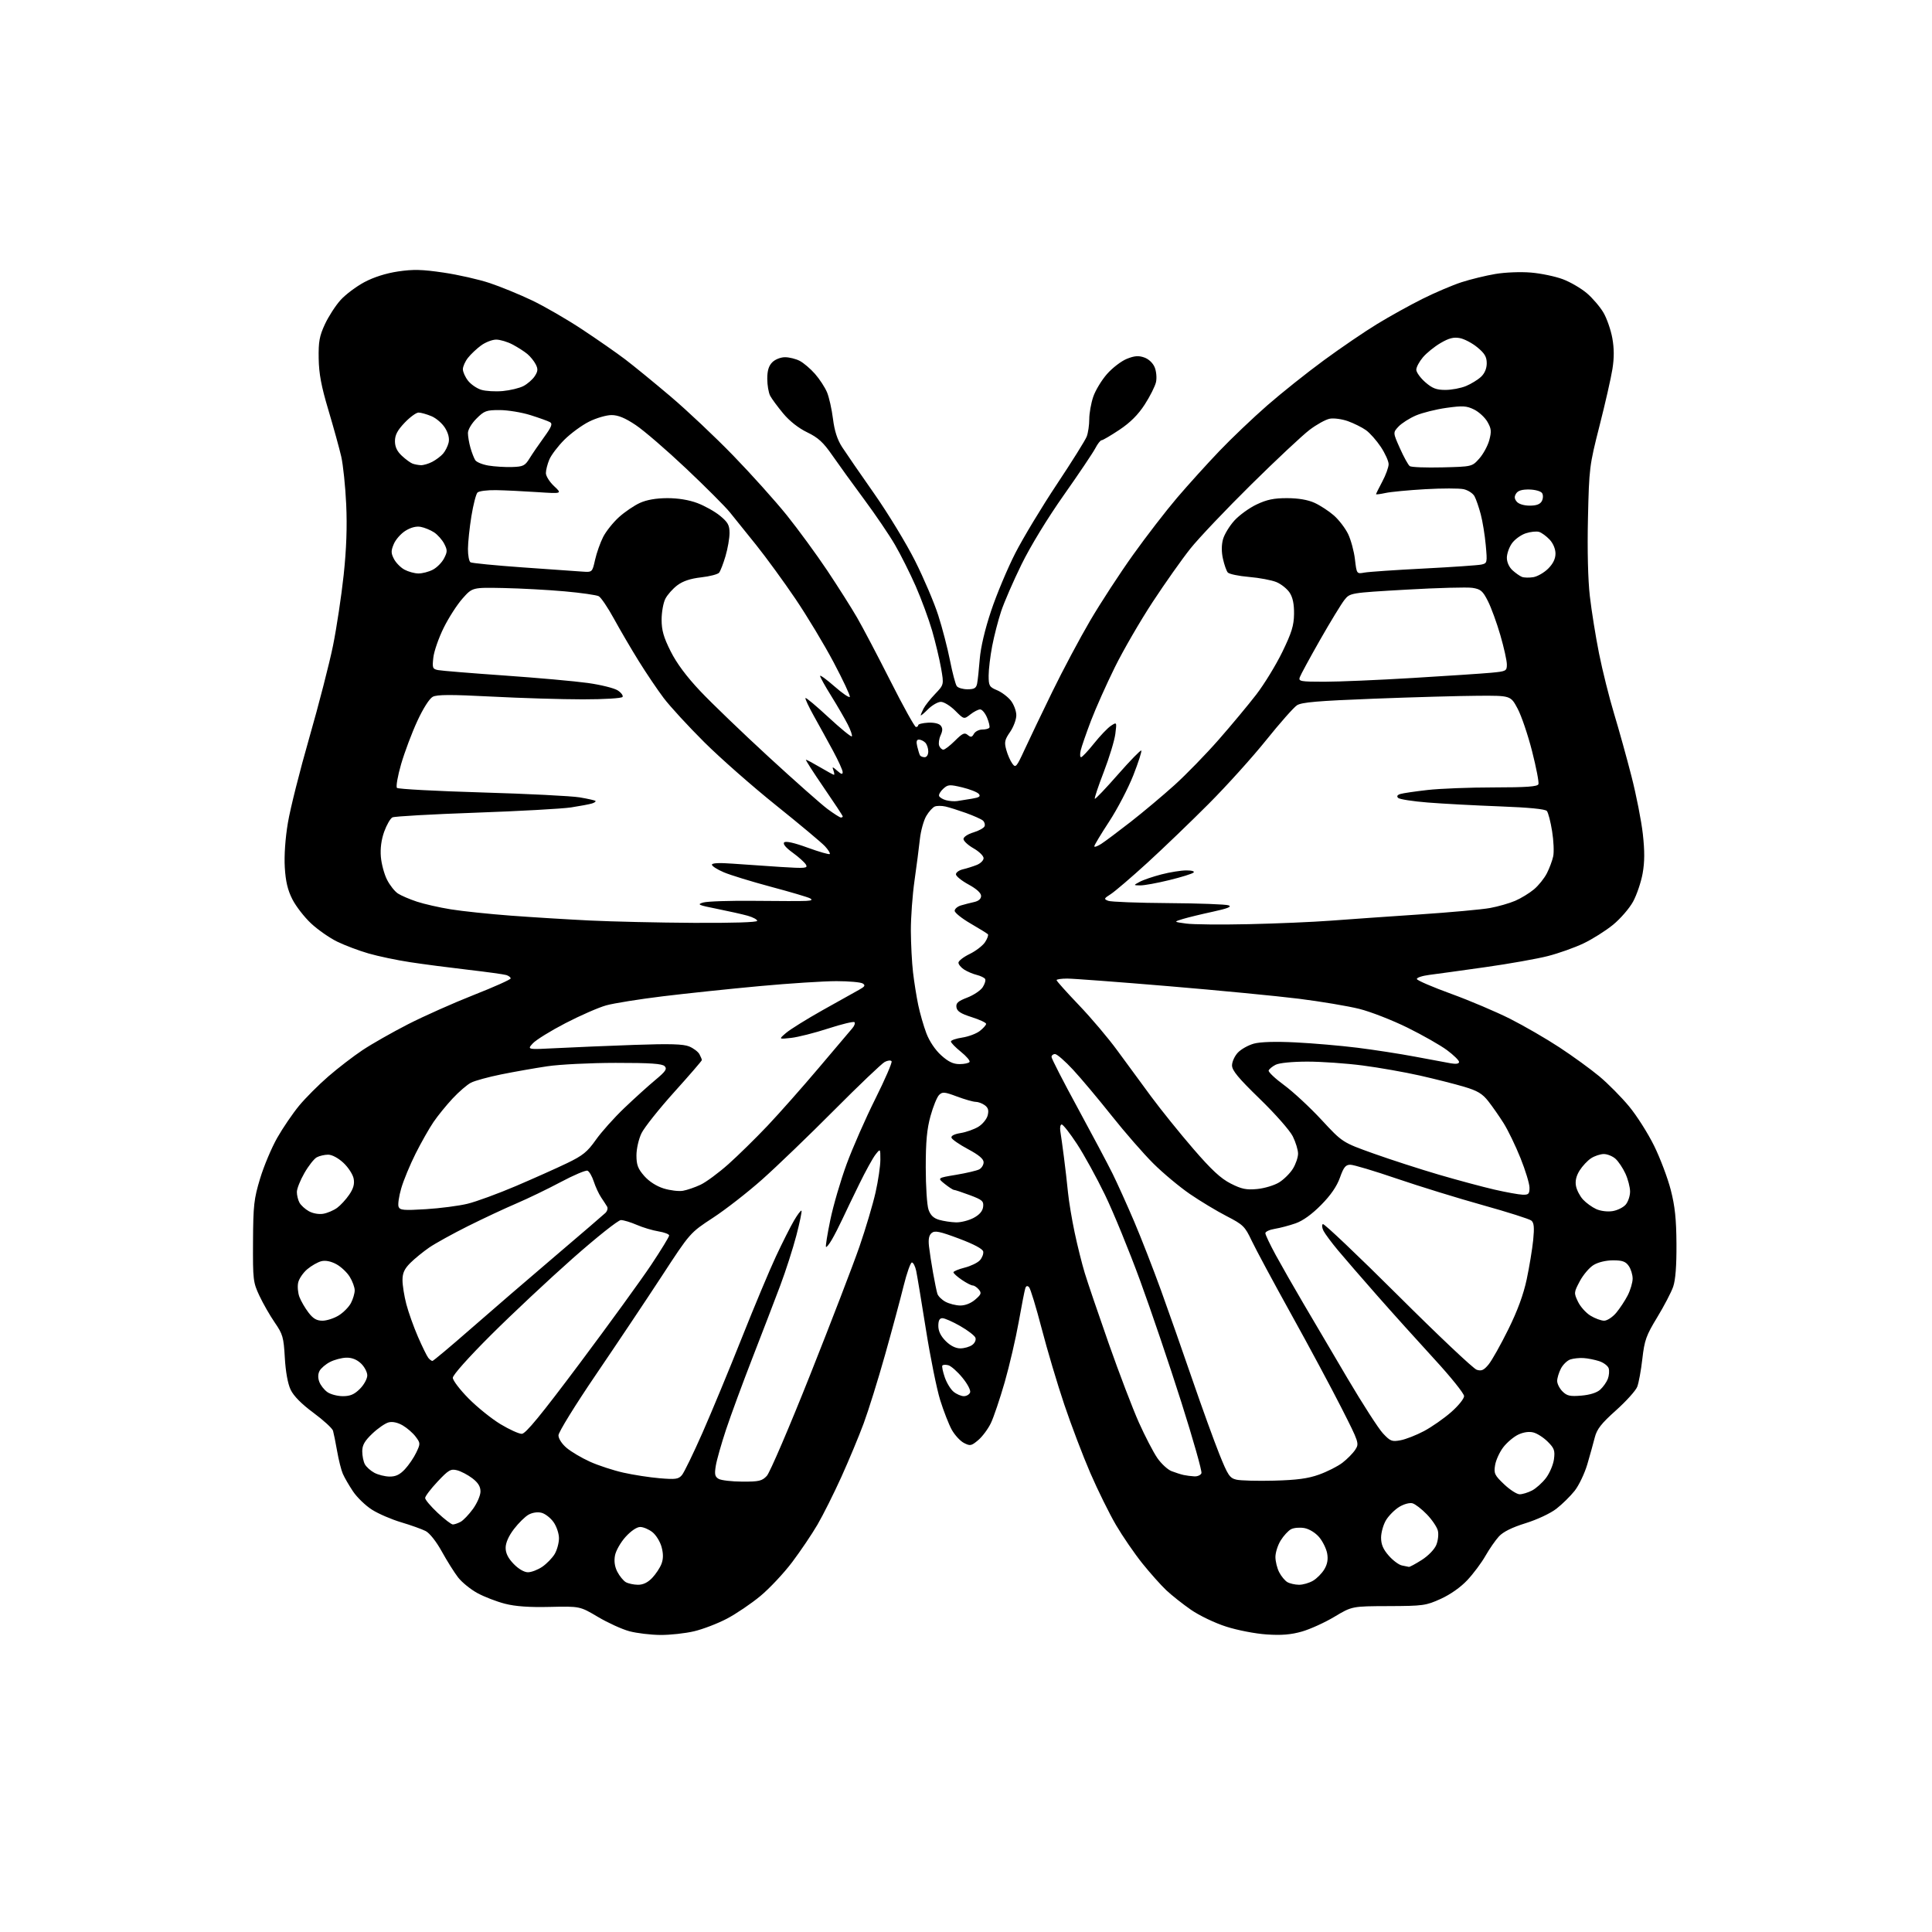 <?xml version="1.0" encoding="UTF-8" standalone="no"?>
<svg 
  version="1.1" 
  xmlns="http://www.w3.org/2000/svg" 
  xmlns:xlink="http://www.w3.org/1999/xlink" 
  xmlns:svg="http://www.w3.org/2000/svg"
  xmlns:rdf="http://www.w3.org/1999/02/22-rdf-syntax-ns#"
  xmlns:cc="http://creativecommons.org/ns#"
  xmlns:dc="http://purl.org/dc/elements/1.1/"
  viewBox="0 0 768 768"
  width="768"
  height="768"
>
<style>svg {background-color: white; }</style>"
<path stroke="none" fill="black" fill-rule="evenodd" d="M262.50,649.92C258.65,649.89 253.11,649.22 250.18,648.44C247.25,647.65 241.63,645.09 237.69,642.75C230.52,638.50 230.52,638.50 218.63,638.77C210.39,638.97 204.90,638.58 200.73,637.51C197.42,636.66 192.49,634.76 189.78,633.28C187.07,631.81 183.62,629.00 182.10,627.05C180.59,625.10 177.68,620.46 175.63,616.75C173.43,612.77 170.79,609.43 169.20,608.61C167.72,607.85 163.35,606.29 159.49,605.14C155.64,604.00 150.40,601.74 147.86,600.12C145.31,598.51 141.92,595.23 140.32,592.84C138.72,590.45 136.90,587.30 136.27,585.83C135.63,584.37 134.62,580.32 134.01,576.83C133.40,573.35 132.66,569.71 132.38,568.74C132.09,567.77 128.59,564.56 124.60,561.61C119.84,558.09 116.72,554.93 115.53,552.43C114.40,550.05 113.54,545.29 113.22,539.71C112.76,531.58 112.41,530.36 109.22,525.73C107.30,522.95 104.56,518.15 103.12,515.08C100.62,509.76 100.50,508.76 100.58,493.50C100.66,479.11 100.94,476.59 103.39,468.50C104.88,463.55 107.95,456.26 110.20,452.30C112.45,448.34 116.37,442.60 118.90,439.53C121.43,436.47 126.65,431.24 130.50,427.91C134.35,424.57 140.48,419.86 144.13,417.43C147.77,415.00 155.92,410.37 162.22,407.14C168.53,403.92 180.28,398.68 188.34,395.51C196.40,392.34 203.00,389.38 203.00,388.94C203.00,388.50 202.21,387.89 201.25,387.59C200.29,387.30 193.43,386.35 186.00,385.49C178.57,384.63 168.22,383.28 163.00,382.48C157.78,381.69 150.36,380.13 146.52,379.02C142.68,377.92 137.06,375.79 134.02,374.31C130.98,372.82 126.32,369.57 123.65,367.07C120.98,364.58 117.65,360.28 116.24,357.52C114.37,353.86 113.55,350.43 113.21,344.83C112.93,340.13 113.40,333.26 114.44,327.09C115.36,321.54 119.19,306.32 122.95,293.26C126.70,280.19 130.95,263.69 132.39,256.59C133.82,249.49 135.72,236.89 136.61,228.59C137.71,218.27 138.03,209.39 137.62,200.50C137.29,193.35 136.40,184.80 135.65,181.50C134.89,178.20 132.59,169.88 130.54,163.00C127.71,153.53 126.78,148.56 126.68,142.50C126.57,135.81 126.98,133.58 129.16,128.88C130.60,125.79 133.39,121.47 135.37,119.28C137.34,117.09 141.61,113.89 144.84,112.16C148.61,110.16 153.43,108.63 158.23,107.91C164.29,107.01 167.76,107.10 176.32,108.36C182.14,109.22 190.42,111.09 194.70,112.53C198.99,113.96 206.55,117.06 211.50,119.42C216.45,121.78 225.45,126.99 231.50,131.00C237.55,135.00 245.20,140.33 248.50,142.84C251.80,145.34 259.90,151.96 266.50,157.55C273.10,163.14 284.35,173.75 291.50,181.13C298.65,188.50 308.22,199.17 312.77,204.82C317.31,210.48 324.55,220.37 328.85,226.80C333.14,233.24 338.48,241.65 340.70,245.50C342.93,249.35 348.90,260.71 353.98,270.75C359.05,280.79 363.61,289.00 364.10,289.00C364.60,289.00 365.00,288.66 365.01,288.25C365.01,287.84 366.76,287.40 368.91,287.28C371.21,287.15 373.27,287.61 373.93,288.42C374.77,289.43 374.76,290.43 373.90,292.32C373.26,293.73 373.01,295.58 373.34,296.44C373.67,297.30 374.42,298.00 375.00,298.00C375.59,298.00 377.66,296.40 379.62,294.45C382.58,291.49 383.42,291.10 384.68,292.15C385.92,293.18 386.37,293.10 387.15,291.70C387.67,290.77 389.18,290.00 390.49,290.00C391.81,290.00 393.07,289.66 393.30,289.25C393.53,288.84 393.11,287.04 392.36,285.25C391.61,283.46 390.38,282.00 389.63,282.00C388.88,282.00 387.13,282.90 385.73,284.00C383.19,285.99 383.19,285.99 379.70,282.50C377.77,280.57 375.22,279.00 374.02,279.00C372.83,279.00 370.53,280.32 368.92,281.92C367.32,283.53 366.00,284.63 366.00,284.36C366.00,284.09 366.50,282.89 367.12,281.68C367.73,280.48 369.81,277.85 371.74,275.84C375.24,272.17 375.24,272.17 374.09,265.61C373.46,262.01 371.86,255.29 370.53,250.69C369.19,246.09 366.25,238.12 364.00,232.99C361.74,227.86 358.04,220.48 355.77,216.58C353.51,212.69 347.99,204.55 343.50,198.50C339.02,192.45 333.32,184.57 330.85,181.00C327.26,175.81 325.24,173.97 320.86,171.85C317.43,170.20 313.84,167.38 311.33,164.35C309.11,161.68 306.78,158.52 306.15,157.32C305.52,156.11 305.00,153.08 305.00,150.57C305.00,147.33 305.58,145.42 307.00,144.00C308.13,142.87 310.33,142.00 312.05,142.00C313.73,142.00 316.36,142.65 317.90,143.45C319.44,144.25 322.18,146.58 323.98,148.63C325.78,150.68 327.92,153.96 328.75,155.93C329.57,157.89 330.64,162.64 331.12,166.49C331.73,171.33 332.85,174.78 334.75,177.72C336.26,180.05 342.00,188.38 347.50,196.22C353.00,204.07 360.32,216.11 363.77,222.99C367.23,229.87 371.36,239.58 372.96,244.57C374.57,249.56 376.67,257.66 377.64,262.57C378.61,267.48 379.82,272.06 380.33,272.75C380.83,273.44 382.76,274.00 384.60,274.00C387.28,274.00 388.05,273.55 388.42,271.75C388.67,270.51 389.14,266.14 389.46,262.03C389.84,257.33 391.52,250.17 394.01,242.74C396.18,236.24 400.50,225.95 403.61,219.86C406.73,213.78 414.16,201.46 420.13,192.48C426.10,183.51 431.44,174.98 431.99,173.52C432.55,172.06 433.00,168.95 433.00,166.61C433.00,164.27 433.71,160.28 434.58,157.73C435.44,155.19 437.91,151.11 440.06,148.67C442.21,146.23 445.75,143.52 447.92,142.65C450.96,141.43 452.58,141.30 454.85,142.10C456.61,142.71 458.29,144.29 459.00,146.00C459.66,147.59 459.89,150.21 459.53,151.89C459.16,153.54 457.15,157.55 455.06,160.78C452.44,164.84 449.34,167.94 445.02,170.83C441.58,173.12 438.38,175.00 437.91,175.00C437.44,175.00 436.31,176.43 435.41,178.18C434.50,179.93 428.87,188.31 422.88,196.81C416.37,206.05 409.61,217.13 406.06,224.38C402.79,231.05 399.15,239.43 397.97,243.00C396.78,246.57 395.18,252.80 394.40,256.84C393.63,260.87 393.00,266.16 393.00,268.57C393.00,272.61 393.27,273.09 396.33,274.37C398.16,275.13 400.64,277.00 401.83,278.51C403.02,280.03 404.00,282.65 404.00,284.33C404.00,286.01 402.88,289.00 401.52,290.97C399.38,294.06 399.17,295.03 400.01,298.07C400.54,300.01 401.62,302.47 402.41,303.54C403.73,305.36 404.06,304.99 407.29,297.99C409.19,293.87 414.14,283.52 418.30,275.00C422.45,266.48 429.23,253.75 433.35,246.72C437.48,239.68 445.14,227.92 450.39,220.58C455.63,213.24 463.52,203.02 467.92,197.86C472.32,192.71 479.87,184.36 484.71,179.30C489.54,174.24 498.11,166.08 503.75,161.16C509.39,156.23 519.52,148.16 526.26,143.22C533.00,138.27 542.56,131.76 547.51,128.75C552.45,125.73 560.55,121.25 565.50,118.78C570.45,116.31 577.42,113.34 581.00,112.18C584.58,111.02 590.61,109.55 594.42,108.91C598.30,108.25 604.52,108.00 608.58,108.35C612.56,108.68 618.25,109.87 621.24,110.99C624.22,112.10 628.54,114.63 630.84,116.59C633.13,118.56 636.10,122.04 637.43,124.33C638.76,126.63 640.33,131.16 640.92,134.40C641.66,138.51 641.68,142.26 640.96,146.73C640.40,150.26 638.09,160.42 635.82,169.32C631.81,185.10 631.70,186.00 631.24,206.00C630.95,218.70 631.24,230.50 631.99,237.00C632.65,242.78 634.30,253.04 635.65,259.81C637.01,266.59 639.69,277.31 641.61,283.66C643.53,290.00 646.66,301.24 648.55,308.64C650.45,316.04 652.47,326.33 653.05,331.51C653.81,338.33 653.79,342.66 652.97,347.21C652.35,350.67 650.64,355.70 649.19,358.38C647.73,361.07 644.13,365.22 641.20,367.62C638.26,370.01 632.99,373.34 629.48,375.01C625.96,376.69 619.58,378.96 615.30,380.05C611.01,381.15 599.85,383.13 590.50,384.45C581.15,385.78 571.12,387.16 568.20,387.53C565.29,387.90 563.05,388.66 563.24,389.21C563.42,389.77 569.57,392.41 576.89,395.07C584.22,397.74 594.73,402.20 600.26,404.98C605.78,407.77 614.62,412.88 619.90,416.35C625.18,419.81 632.32,425.00 635.78,427.88C639.23,430.76 644.54,436.13 647.59,439.81C650.64,443.49 655.12,450.55 657.55,455.50C659.98,460.45 662.95,468.32 664.15,473.00C665.82,479.47 666.36,484.60 666.42,494.50C666.47,503.20 666.04,508.82 665.11,511.50C664.35,513.70 661.49,519.17 658.77,523.65C654.37,530.89 653.71,532.73 652.86,540.15C652.34,544.74 651.42,549.75 650.82,551.28C650.22,552.81 646.42,557.02 642.37,560.65C636.55,565.85 634.79,568.10 633.96,571.37C633.39,573.64 632.04,578.46 630.98,582.09C629.91,585.71 627.66,590.43 625.97,592.59C624.27,594.74 621.00,597.96 618.69,599.75C616.31,601.60 611.02,604.08 606.43,605.50C601.05,607.17 597.53,608.92 595.85,610.75C594.46,612.26 592.05,615.74 590.48,618.49C588.92,621.23 585.69,625.56 583.30,628.11C580.66,630.94 576.54,633.84 572.73,635.57C566.83,638.25 565.73,638.40 551.97,638.45C537.45,638.50 537.45,638.50 530.47,642.68C526.64,644.98 520.82,647.62 517.55,648.56C513.19,649.80 509.46,650.12 503.55,649.72C499.08,649.43 491.92,648.05 487.44,646.61C482.92,645.17 476.77,642.22 473.44,639.92C470.17,637.65 465.76,634.16 463.62,632.15C461.49,630.14 457.20,625.33 454.09,621.46C450.98,617.58 446.27,610.72 443.62,606.21C440.98,601.70 436.40,592.42 433.44,585.59C430.48,578.76 425.82,566.49 423.07,558.33C420.32,550.17 416.27,536.56 414.07,528.08C411.86,519.60 409.61,512.21 409.06,511.66C408.40,511.00 407.90,511.14 407.58,512.08C407.31,512.86 406.13,518.88 404.96,525.46C403.79,532.03 401.28,542.83 399.38,549.46C397.47,556.08 395.00,563.40 393.88,565.73C392.76,568.05 390.50,571.08 388.86,572.47C386.11,574.78 385.65,574.87 383.17,573.59C381.69,572.82 379.52,570.46 378.34,568.35C377.17,566.23 375.09,560.90 373.72,556.50C372.36,552.10 369.81,539.50 368.07,528.50C366.32,517.50 364.58,507.01 364.20,505.19C363.81,503.37 363.05,501.87 362.50,501.86C361.95,501.85 360.47,506.04 359.20,511.17C357.94,516.30 354.63,528.60 351.84,538.50C349.06,548.40 345.22,560.70 343.32,565.83C341.42,570.96 337.42,580.55 334.44,587.14C331.45,593.73 327.19,602.24 324.97,606.05C322.75,609.86 318.22,616.56 314.92,620.95C311.61,625.34 305.92,631.41 302.27,634.44C298.62,637.47 292.63,641.52 288.96,643.45C285.29,645.38 279.42,647.63 275.90,648.46C272.38,649.29 266.35,649.95 262.50,649.92zM253.56,629.97C255.63,629.99 257.48,629.10 259.25,627.25C260.69,625.74 262.36,623.22 262.95,621.65C263.70,619.66 263.71,617.65 262.99,614.96C262.42,612.84 260.78,610.18 259.34,609.05C257.91,607.92 255.72,607.00 254.48,607.00C253.13,607.00 250.81,608.58 248.67,610.94C246.71,613.11 244.82,616.43 244.47,618.32C244.04,620.61 244.35,622.78 245.41,624.83C246.29,626.52 247.79,628.36 248.75,628.92C249.71,629.48 251.88,629.95 253.56,629.97zM516.35,629.97C517.91,629.99 520.44,629.26 521.96,628.36C523.48,627.46 525.51,625.41 526.46,623.79C527.67,621.75 528.00,619.82 527.56,617.46C527.21,615.59 525.79,612.71 524.40,611.06C522.93,609.32 520.49,607.81 518.55,607.44C516.71,607.10 514.30,607.30 513.19,607.90C512.09,608.49 510.24,610.50 509.09,612.36C507.94,614.21 507.00,617.17 507.00,618.92C507.00,620.67 507.67,623.40 508.50,625.00C509.32,626.60 510.79,628.36 511.75,628.92C512.71,629.48 514.78,629.95 516.35,629.97zM209.88,625.00C211.25,625.00 213.82,624.01 215.59,622.80C217.36,621.58 219.57,619.30 220.51,617.72C221.44,616.14 222.20,613.33 222.20,611.47C222.20,609.61 221.23,606.73 220.03,605.05C218.84,603.37 216.69,601.71 215.25,601.35C213.68,600.95 211.63,601.26 210.11,602.11C208.71,602.89 206.10,605.47 204.29,607.84C202.19,610.59 201.00,613.29 201.00,615.28C201.00,617.44 201.99,619.42 204.20,621.70C206.13,623.70 208.38,625.00 209.88,625.00zM560.05,622.86C560.36,622.94 562.64,621.71 565.13,620.13C567.73,618.48 570.19,615.95 570.94,614.15C571.65,612.44 571.93,609.87 571.57,608.44C571.21,607.01 569.25,604.11 567.21,602.00C565.17,599.88 562.60,597.90 561.50,597.59C560.36,597.27 558.09,597.88 556.24,599.00C554.45,600.09 552.09,602.45 550.99,604.24C549.90,606.03 549.01,609.17 549.00,611.22C549.00,613.93 549.82,615.86 552.05,618.40C553.72,620.31 556.09,622.07 557.30,622.30C558.51,622.54 559.75,622.79 560.05,622.86zM180.02,606.00C180.63,606.00 182.02,605.53 183.10,604.95C184.18,604.37 186.40,602.05 188.03,599.80C189.66,597.54 191.00,594.44 191.00,592.90C191.00,590.92 190.05,589.38 187.75,587.63C185.96,586.27 183.23,584.84 181.67,584.45C179.17,583.82 178.28,584.34 173.92,588.99C171.21,591.87 169.00,594.79 169.00,595.48C169.00,596.16 171.23,598.81 173.96,601.36C176.68,603.91 179.41,606.00 180.02,606.00zM604.09,594.00C605.20,594.00 607.40,593.33 609.00,592.50C610.59,591.68 613.09,589.44 614.54,587.54C615.99,585.63 617.42,582.28 617.72,580.09C618.18,576.62 617.86,575.70 615.25,573.10C613.60,571.45 611.03,569.79 609.52,569.42C607.80,568.98 605.57,569.31 603.49,570.30C601.68,571.17 599.01,573.43 597.55,575.34C596.10,577.25 594.64,580.44 594.32,582.43C593.78,585.71 594.12,586.43 597.91,590.03C600.20,592.21 602.99,594.00 604.09,594.00zM295.08,588.97C301.72,589.00 302.92,588.72 304.82,586.69C306.02,585.41 313.79,567.30 322.08,546.44C330.38,525.57 339.19,502.65 341.66,495.50C344.12,488.35 347.00,478.68 348.05,474.00C349.10,469.32 349.96,463.48 349.96,461.00C349.96,456.50 349.96,456.50 348.00,459.00C346.93,460.38 344.05,465.60 341.60,470.62C339.14,475.63 336.11,481.93 334.86,484.62C333.61,487.30 331.73,490.98 330.67,492.79C329.62,494.60 328.57,495.90 328.34,495.67C328.11,495.44 328.89,490.60 330.07,484.90C331.25,479.20 334.16,469.25 336.54,462.77C338.92,456.30 344.04,444.65 347.92,436.88C351.80,429.11 354.72,422.36 354.42,421.88C354.12,421.39 352.89,421.51 351.69,422.14C350.49,422.78 341.40,431.44 331.50,441.40C321.60,451.36 308.77,463.70 303.00,468.83C297.23,473.96 288.41,480.83 283.40,484.10C274.31,490.05 274.31,490.05 263.07,507.28C256.88,516.75 245.11,534.36 236.91,546.41C228.62,558.60 222.00,569.33 222.00,570.57C222.00,571.88 223.36,573.98 225.25,575.57C227.04,577.09 231.20,579.55 234.50,581.04C237.80,582.54 243.76,584.49 247.76,585.39C251.75,586.29 258.27,587.30 262.26,587.63C268.55,588.16 269.71,587.99 271.08,586.37C271.95,585.34 275.63,577.75 279.27,569.50C282.90,561.25 289.91,544.35 294.84,531.94C299.77,519.53 305.89,504.91 308.44,499.46C310.99,494.01 314.22,487.59 315.63,485.20C317.03,482.80 318.37,481.03 318.60,481.27C318.83,481.50 317.92,485.92 316.57,491.10C315.22,496.27 312.34,505.23 310.17,511.00C308.00,516.77 303.03,529.71 299.13,539.74C295.23,549.77 290.51,562.59 288.63,568.24C286.76,573.88 284.91,580.37 284.54,582.66C283.98,586.08 284.18,587.01 285.68,587.88C286.68,588.46 290.91,588.95 295.08,588.97zM506.50,588.58C515.54,588.34 519.95,587.75 524.35,586.17C527.57,585.02 531.75,582.91 533.63,581.47C535.50,580.04 537.80,577.71 538.72,576.31C540.37,573.79 540.27,573.49 533.23,559.62C529.29,551.86 520.32,535.12 513.28,522.44C506.25,509.76 499.19,496.62 497.58,493.23C494.87,487.49 494.19,486.83 487.58,483.42C483.69,481.42 477.12,477.46 473.00,474.64C468.88,471.81 462.33,466.35 458.46,462.50C454.59,458.65 447.13,450.10 441.89,443.50C436.65,436.90 429.76,428.69 426.57,425.25C423.39,421.81 420.16,419.00 419.39,419.00C418.63,419.00 418.00,419.52 418.00,420.16C418.00,420.80 422.67,429.91 428.39,440.41C434.10,450.91 440.33,462.65 442.24,466.50C444.14,470.35 448.00,478.90 450.82,485.50C453.63,492.10 458.45,504.48 461.54,513.00C464.62,521.52 470.23,537.50 474.01,548.50C477.79,559.50 482.60,572.77 484.69,577.99C488.10,586.48 488.82,587.56 491.50,588.19C493.15,588.57 499.90,588.75 506.50,588.58zM154.85,586.96C157.30,586.99 158.94,586.21 160.97,584.03C162.49,582.40 164.52,579.42 165.47,577.41C167.15,573.89 167.14,573.66 165.25,571.13C164.17,569.68 161.87,567.67 160.13,566.65C158.13,565.48 156.05,565.02 154.51,565.41C153.16,565.75 150.25,567.75 148.03,569.86C144.95,572.79 144.00,574.45 144.00,576.91C144.00,578.68 144.46,580.99 145.03,582.05C145.59,583.10 147.28,584.63 148.78,585.44C150.27,586.25 153.01,586.94 154.85,586.96zM474.78,586.88C476.04,586.95 477.30,586.38 477.59,585.62C477.88,584.86 474.28,572.15 469.59,557.37C464.90,542.59 457.52,520.83 453.19,509.00C448.86,497.18 442.59,481.88 439.26,475.00C435.93,468.12 430.92,459.01 428.12,454.75C425.33,450.49 422.59,447.00 422.05,447.00C421.50,447.00 421.26,448.24 421.51,449.75C421.76,451.26 422.40,455.88 422.93,460.00C423.47,464.12 424.19,470.43 424.54,474.00C424.89,477.57 426.09,484.77 427.20,489.99C428.30,495.21 430.10,502.41 431.19,505.99C432.27,509.57 436.56,522.17 440.71,534.00C444.86,545.83 450.27,559.97 452.71,565.44C455.16,570.91 458.46,577.25 460.03,579.55C461.61,581.84 464.16,584.20 465.70,584.80C467.24,585.40 469.40,586.09 470.50,586.33C471.60,586.57 473.53,586.82 474.78,586.88zM556.73,572.53C558.80,572.15 563.00,570.50 566.06,568.88C569.12,567.25 573.96,563.88 576.81,561.38C579.67,558.89 582.00,556.01 582.00,554.98C582.00,553.96 576.70,547.35 570.22,540.31C563.75,533.26 553.49,521.88 547.44,515.00C541.38,508.12 534.37,500.02 531.85,497.00C529.33,493.98 526.76,490.51 526.13,489.31C525.51,488.11 525.38,486.88 525.86,486.59C526.33,486.29 539.75,499.03 555.68,514.90C571.60,530.77 585.70,544.09 587.01,544.50C588.91,545.11 589.85,544.69 591.75,542.38C593.05,540.80 596.56,534.55 599.55,528.50C603.25,521.02 605.60,514.62 606.90,508.50C607.95,503.55 609.10,496.54 609.47,492.92C609.96,487.94 609.79,486.07 608.75,485.21C608.00,484.58 599.31,481.82 589.44,479.07C579.57,476.32 564.21,471.58 555.30,468.54C546.40,465.49 538.06,463.00 536.79,463.00C534.90,463.00 534.13,463.96 532.65,468.12C531.42,471.58 528.99,475.12 525.16,478.99C521.50,482.70 517.91,485.29 515.00,486.30C512.52,487.17 508.81,488.15 506.75,488.48C504.69,488.82 503.00,489.59 503.00,490.21C503.00,490.83 504.86,494.74 507.13,498.91C509.41,503.09 514.31,511.68 518.03,518.00C521.75,524.33 529.67,537.78 535.64,547.90C541.62,558.02 547.95,567.86 549.73,569.77C552.66,572.91 553.30,573.17 556.73,572.53zM207.43,569.97C208.96,569.95 214.99,562.61 230.62,541.72C242.23,526.20 254.94,508.68 258.87,502.78C262.79,496.89 266.00,491.64 266.00,491.12C266.00,490.60 264.09,489.87 261.75,489.49C259.41,489.11 255.53,487.95 253.12,486.90C250.72,485.86 247.88,485.00 246.82,485.00C245.75,485.00 237.20,491.80 227.69,500.20C218.24,508.56 203.64,522.24 195.25,530.60C186.29,539.53 180.00,546.58 180.00,547.69C180.00,548.73 182.82,552.43 186.26,555.91C189.70,559.39 195.40,563.98 198.94,566.12C202.47,568.25 206.29,569.99 207.43,569.97zM136.30,555.00C139.23,555.00 140.86,554.30 143.08,552.08C144.69,550.47 146.00,548.07 146.00,546.75C146.00,545.43 144.86,543.28 143.48,541.98C141.79,540.40 139.84,539.64 137.63,539.70C135.80,539.75 132.90,540.52 131.18,541.41C129.46,542.29 127.60,543.89 127.03,544.94C126.37,546.19 126.33,547.74 126.94,549.33C127.45,550.69 128.90,552.52 130.16,553.40C131.42,554.28 134.18,555.00 136.30,555.00zM383.14,555.00C384.20,555.00 385.32,554.34 385.63,553.53C385.95,552.70 384.63,550.16 382.56,547.64C380.57,545.21 378.05,542.99 376.97,542.70C375.89,542.42 374.82,542.48 374.59,542.85C374.37,543.21 374.80,545.30 375.56,547.50C376.31,549.70 377.89,552.29 379.07,553.25C380.25,554.21 382.09,555.00 383.14,555.00zM628.60,554.78C631.98,554.50 634.76,553.63 636.10,552.42C637.27,551.36 638.64,549.43 639.14,548.12C639.64,546.81 639.79,544.92 639.48,543.93C639.16,542.94 637.46,541.66 635.70,541.08C633.94,540.51 631.15,539.95 629.50,539.85C627.85,539.74 625.48,539.99 624.24,540.40C623.00,540.81 621.31,542.44 620.49,544.02C619.67,545.60 619.00,547.82 619.00,548.95C619.00,550.08 619.95,551.95 621.11,553.11C622.88,554.88 624.10,555.16 628.60,554.78zM171.89,541.00C172.24,541.00 179.09,535.26 187.10,528.25C195.11,521.24 210.12,508.30 220.47,499.50C230.81,490.70 239.89,482.90 240.65,482.17C241.40,481.44 241.72,480.31 241.35,479.67C240.97,479.03 239.91,477.38 238.97,476.00C238.04,474.62 236.72,471.78 236.04,469.68C235.36,467.58 234.23,465.64 233.53,465.37C232.83,465.11 228.04,467.14 222.88,469.89C217.72,472.64 209.80,476.46 205.28,478.39C200.75,480.32 192.10,484.37 186.05,487.39C180.00,490.41 173.05,494.25 170.61,495.92C168.18,497.60 164.79,500.36 163.09,502.06C160.75,504.41 160.00,506.05 160.00,508.87C160.00,510.91 160.68,515.21 161.52,518.42C162.36,521.63 164.44,527.47 166.14,531.38C167.85,535.30 169.69,539.06 170.24,539.75C170.79,540.44 171.54,541.00 171.89,541.00zM381.73,536.00C383.32,536.00 385.45,535.39 386.47,534.64C387.53,533.87 388.07,532.63 387.74,531.76C387.42,530.92 384.70,528.83 381.70,527.12C378.71,525.40 375.52,524.00 374.63,524.00C373.48,524.00 373.00,524.90 373.00,527.08C373.00,529.14 373.96,531.11 375.92,533.08C377.80,534.96 379.88,536.00 381.73,536.00zM128.18,525.00C129.88,525.00 132.79,524.06 134.66,522.90C136.52,521.75 138.71,519.52 139.52,517.95C140.34,516.38 141.00,514.12 141.00,512.92C141.00,511.72 140.11,509.30 139.02,507.54C137.94,505.78 135.53,503.52 133.67,502.52C131.51,501.36 129.38,500.94 127.73,501.35C126.31,501.71 123.80,503.14 122.15,504.53C120.50,505.92 118.87,508.31 118.53,509.85C118.19,511.39 118.42,513.97 119.03,515.57C119.64,517.18 121.25,519.96 122.62,521.75C124.47,524.18 125.88,525.00 128.18,525.00zM637.66,525.00C638.86,525.00 641.00,523.60 642.46,521.87C643.91,520.14 645.97,517.01 647.05,514.91C648.12,512.80 649.00,509.81 649.00,508.26C649.00,506.71 648.30,504.44 647.44,503.22C646.21,501.46 644.91,501.00 641.19,501.00C638.39,501.01 635.28,501.75 633.47,502.86C631.80,503.87 629.34,506.77 628.00,509.29C625.63,513.76 625.61,513.97 627.27,517.44C628.21,519.41 630.44,521.91 632.24,523.00C634.03,524.10 636.47,524.99 637.66,525.00zM381.69,518.96C383.66,518.98 385.95,518.09 387.66,516.61C390.05,514.56 390.25,514.01 389.10,512.61C388.36,511.73 387.28,511.00 386.69,511.00C386.10,511.00 384.14,509.99 382.32,508.75C380.50,507.51 379.01,506.17 379.01,505.76C379.00,505.36 381.00,504.53 383.44,503.91C385.88,503.30 388.62,501.97 389.53,500.97C390.43,499.97 391.02,498.40 390.84,497.50C390.62,496.44 387.14,494.59 381.18,492.35C373.52,489.48 371.60,489.09 370.35,490.13C369.28,491.01 368.97,492.59 369.29,495.44C369.54,497.67 370.27,502.43 370.91,506.00C371.55,509.57 372.31,513.29 372.61,514.25C372.90,515.22 374.34,516.66 375.82,517.46C377.29,518.26 379.94,518.94 381.69,518.96zM380.02,485.91C381.95,485.96 385.10,485.16 387.02,484.14C389.37,482.88 390.60,481.45 390.81,479.73C391.08,477.47 390.49,476.95 385.52,475.09C382.44,473.94 379.60,473.00 379.21,473.00C378.82,472.99 377.17,471.92 375.54,470.62C372.58,468.25 372.58,468.25 380.04,467.01C384.14,466.32 388.29,465.35 389.25,464.85C390.21,464.34 391.00,463.07 391.00,462.02C391.00,460.70 389.08,459.09 384.81,456.81C381.40,454.99 378.45,452.95 378.23,452.27C377.99,451.51 379.35,450.81 381.85,450.41C384.05,450.06 387.22,448.93 388.90,447.92C390.58,446.90 392.25,444.85 392.62,443.38C393.12,441.38 392.82,440.34 391.46,439.34C390.45,438.60 388.82,438.00 387.85,438.00C386.87,438.00 383.54,437.05 380.43,435.89C375.42,434.01 374.63,433.95 373.29,435.28C372.47,436.10 370.94,439.86 369.90,443.62C368.46,448.79 368.00,453.78 368.00,464.08C368.00,471.57 368.49,479.12 369.10,480.85C369.88,483.09 371.10,484.26 373.35,484.91C375.08,485.41 378.08,485.86 380.02,485.91zM128.50,482.49C130.15,482.21 132.62,481.15 134.00,480.15C135.38,479.14 137.55,476.78 138.82,474.91C140.50,472.45 140.99,470.67 140.58,468.50C140.26,466.85 138.44,464.04 136.52,462.25C134.45,460.32 131.98,459.00 130.45,459.00C129.03,459.00 127.00,459.47 125.93,460.04C124.87,460.60 122.65,463.42 121.01,466.29C119.36,469.15 118.01,472.54 118.01,473.82C118.00,475.09 118.46,476.99 119.03,478.05C119.59,479.10 121.28,480.65 122.78,481.48C124.35,482.36 126.76,482.79 128.50,482.49zM641.00,481.44C642.92,481.14 645.29,479.97 646.25,478.84C647.21,477.71 647.99,475.37 647.98,473.64C647.97,471.91 647.13,468.70 646.12,466.50C645.11,464.30 643.33,461.66 642.17,460.62C641.01,459.59 638.93,458.75 637.55,458.75C636.16,458.75 633.88,459.51 632.47,460.43C631.06,461.35 629.01,463.55 627.91,465.30C626.57,467.45 626.10,469.47 626.48,471.45C626.78,473.08 628.04,475.50 629.27,476.83C630.49,478.16 632.85,479.87 634.50,480.62C636.22,481.41 638.99,481.76 641.00,481.44zM169.28,480.67C174.90,480.32 182.35,479.36 185.82,478.52C189.30,477.68 197.96,474.50 205.08,471.47C212.19,468.43 221.35,464.34 225.43,462.37C231.65,459.38 233.49,457.88 236.83,453.15C239.01,450.04 244.11,444.34 248.15,440.48C252.19,436.62 257.75,431.59 260.50,429.31C264.62,425.88 265.27,424.92 264.20,423.82C263.21,422.82 258.49,422.50 244.70,422.51C234.64,422.52 222.48,423.12 217.50,423.87C212.55,424.61 204.33,426.06 199.24,427.09C194.15,428.12 188.73,429.60 187.21,430.39C185.68,431.18 182.41,434.00 179.93,436.66C177.45,439.32 174.03,443.52 172.34,446.00C170.65,448.48 167.44,454.13 165.21,458.57C162.99,463.00 160.41,469.21 159.50,472.37C158.58,475.52 158.10,478.82 158.44,479.70C158.97,481.08 160.46,481.21 169.28,480.67zM605.25,474.91C607.63,474.99 608.00,474.62 608.00,472.13C608.00,470.54 606.39,465.26 604.43,460.38C602.47,455.49 599.45,449.25 597.72,446.50C595.99,443.75 593.24,439.81 591.61,437.74C589.25,434.74 587.31,433.58 581.99,432.00C578.33,430.91 570.42,428.91 564.42,427.55C558.41,426.20 548.19,424.39 541.70,423.55C535.21,422.70 525.31,422.01 519.70,422.01C513.61,422.02 508.53,422.53 507.08,423.26C505.75,423.94 504.50,424.97 504.31,425.55C504.12,426.12 506.89,428.74 510.46,431.36C514.03,433.98 520.71,440.18 525.30,445.13C533.64,454.13 533.64,454.13 546.07,458.57C552.91,461.01 564.58,464.78 572.00,466.96C579.42,469.13 589.33,471.79 594.00,472.87C598.67,473.94 603.74,474.86 605.25,474.91zM271.50,473.35C273.15,473.06 276.30,471.98 278.50,470.94C280.70,469.90 285.67,466.23 289.54,462.78C293.42,459.32 300.42,452.45 305.11,447.50C309.79,442.55 318.96,432.20 325.47,424.50C331.99,416.80 338.00,409.71 338.82,408.74C339.65,407.78 340.03,406.69 339.66,406.33C339.30,405.97 334.62,407.10 329.25,408.84C323.89,410.59 317.25,412.27 314.50,412.58C309.50,413.14 309.50,413.14 312.50,410.58C314.15,409.18 320.67,405.12 327.00,401.56C333.32,398.01 339.83,394.37 341.45,393.48C343.81,392.19 344.11,391.68 342.95,390.95C342.15,390.44 337.45,390.03 332.50,390.02C327.55,390.02 313.82,390.90 302.00,391.99C290.18,393.08 272.85,394.90 263.50,396.04C254.15,397.18 244.03,398.80 241.00,399.64C237.97,400.48 230.69,403.66 224.81,406.71C218.93,409.75 213.08,413.37 211.81,414.75C209.50,417.26 209.50,417.26 221.50,416.64C228.10,416.30 241.91,415.72 252.19,415.36C266.38,414.86 271.62,415.02 273.98,415.99C275.68,416.70 277.51,418.08 278.04,419.07C278.57,420.06 279.00,421.11 279.00,421.40C279.00,421.69 274.06,427.41 268.01,434.12C261.97,440.83 256.12,448.19 255.01,450.47C253.88,452.81 253.00,456.67 253.00,459.28C253.00,463.06 253.58,464.60 256.10,467.47C258.04,469.67 260.96,471.54 263.85,472.44C266.41,473.23 269.85,473.64 271.50,473.35zM499.77,472.65C502.67,472.37 506.58,471.19 508.47,470.02C510.36,468.85 512.82,466.41 513.95,464.58C515.08,462.76 516.00,460.06 516.00,458.59C516.00,457.12 515.05,454.03 513.90,451.71C512.74,449.38 506.88,442.73 500.77,436.81C492.28,428.57 489.75,425.53 489.75,423.51C489.75,422.07 490.79,419.79 492.06,418.44C493.33,417.08 496.20,415.48 498.43,414.86C501.04,414.15 506.99,413.97 515.00,414.37C521.88,414.71 532.90,415.66 539.50,416.48C546.10,417.30 556.45,418.90 562.50,420.04C568.55,421.18 574.96,422.37 576.75,422.69C578.83,423.05 580.00,422.86 580.00,422.14C580.00,421.52 577.86,419.43 575.25,417.48C572.64,415.53 565.55,411.50 559.50,408.51C553.45,405.53 544.83,402.17 540.36,401.05C535.88,399.93 525.08,398.12 516.36,397.02C507.63,395.93 484.30,393.68 464.50,392.02C444.70,390.36 426.59,389.00 424.25,389.00C421.91,389.00 420.00,389.28 420.00,389.62C420.00,389.97 424.00,394.43 428.89,399.55C433.79,404.67 440.65,412.78 444.14,417.58C447.64,422.37 453.70,430.62 457.60,435.90C461.51,441.18 469.03,450.52 474.33,456.65C481.58,465.05 485.26,468.46 489.23,470.48C493.59,472.69 495.41,473.06 499.77,472.65zM381.44,423.00C383.33,423.00 385.12,422.61 385.41,422.14C385.70,421.67 384.15,419.85 381.97,418.10C379.79,416.34 378.00,414.50 378.00,414.01C378.00,413.52 380.03,412.82 382.51,412.45C384.99,412.07 388.14,410.89 389.51,409.81C390.88,408.74 392.00,407.47 392.00,407.00C392.00,406.53 389.41,405.32 386.25,404.32C381.90,402.94 380.43,401.99 380.20,400.40C379.96,398.73 380.83,397.96 384.49,396.56C387.02,395.59 389.78,393.74 390.63,392.45C391.48,391.15 391.91,389.67 391.60,389.15C391.28,388.64 389.78,387.92 388.26,387.54C386.74,387.17 384.49,386.21 383.25,385.41C382.01,384.61 381.00,383.38 381.00,382.68C381.00,381.97 383.00,380.42 385.45,379.23C387.90,378.04 390.66,375.92 391.59,374.50C392.51,373.09 393.01,371.68 392.69,371.36C392.37,371.04 389.28,369.13 385.81,367.11C382.34,365.10 379.50,362.82 379.50,362.06C379.50,361.29 380.62,360.33 382.00,359.92C383.38,359.51 385.74,358.90 387.25,358.57C389.02,358.18 390.00,357.31 390.00,356.14C390.00,354.98 388.17,353.32 385.00,351.60C382.25,350.10 380.00,348.28 380.00,347.55C380.00,346.81 381.24,345.93 382.75,345.57C384.26,345.22 386.74,344.44 388.25,343.84C389.76,343.25 391.00,342.02 390.99,341.13C390.99,340.23 389.19,338.47 386.99,337.22C384.80,335.97 383.00,334.30 383.00,333.51C383.00,332.71 384.74,331.56 386.95,330.90C389.12,330.25 391.12,329.14 391.39,328.43C391.66,327.72 391.34,326.70 390.68,326.15C390.02,325.60 387.01,324.26 383.99,323.17C380.97,322.09 377.30,320.93 375.83,320.60C374.36,320.27 372.47,320.27 371.63,320.59C370.78,320.91 369.24,322.62 368.20,324.38C367.17,326.14 366.03,330.26 365.67,333.54C365.32,336.82 364.36,344.23 363.54,350.00C362.71,355.77 362.06,364.77 362.08,370.00C362.11,375.23 362.49,382.65 362.94,386.50C363.39,390.35 364.32,396.20 365.01,399.50C365.70,402.80 367.15,407.85 368.24,410.73C369.44,413.90 371.75,417.35 374.11,419.48C376.97,422.07 378.92,423.00 381.44,423.00zM496.50,367.37C507.50,367.13 522.12,366.50 529.00,365.98C535.88,365.46 551.64,364.35 564.04,363.52C576.44,362.69 589.18,361.53 592.35,360.94C595.53,360.36 600.01,359.07 602.32,358.08C604.63,357.09 607.99,355.03 609.80,353.51C611.61,351.99 613.91,349.12 614.92,347.12C615.93,345.13 617.06,342.11 617.42,340.41C617.79,338.71 617.60,334.23 616.99,330.45C616.39,326.67 615.45,323.05 614.91,322.39C614.27,321.62 607.88,320.99 596.22,320.55C586.47,320.18 573.61,319.50 567.63,319.02C561.66,318.55 556.32,317.72 555.78,317.18C555.14,316.54 555.44,316.00 556.65,315.63C557.67,315.31 562.55,314.59 567.50,314.03C572.45,313.47 584.28,313.01 593.78,313.01C606.84,313.00 611.18,312.69 611.55,311.73C611.82,311.03 610.69,305.14 609.03,298.64C607.38,292.14 604.78,284.50 603.26,281.66C600.50,276.50 600.50,276.50 587.50,276.58C580.35,276.62 561.77,277.14 546.20,277.74C523.78,278.61 517.41,279.15 515.55,280.37C514.26,281.22 508.77,287.43 503.35,294.18C497.94,300.93 487.66,312.33 480.50,319.51C473.35,326.69 462.32,337.29 456.00,343.06C449.68,348.82 443.17,354.39 441.54,355.43C438.79,357.18 438.72,357.38 440.54,358.09C441.62,358.51 452.40,358.92 464.50,359.00C476.60,359.08 487.36,359.48 488.41,359.89C489.79,360.43 488.00,361.14 482.11,362.42C477.59,363.39 472.23,364.70 470.20,365.31C466.50,366.44 466.50,366.44 471.50,367.13C474.25,367.51 485.50,367.62 496.50,367.37zM275.75,366.85C291.19,366.94 301.00,366.63 301.00,366.05C301.00,365.52 299.31,364.62 297.25,364.03C295.19,363.45 289.70,362.22 285.06,361.29C277.52,359.79 276.93,359.52 279.56,358.76C281.18,358.29 290.38,357.99 300.00,358.10C309.62,358.21 318.85,358.22 320.50,358.12C322.69,357.99 323.10,357.71 322.00,357.10C321.18,356.64 314.20,354.57 306.50,352.52C298.80,350.46 290.36,347.87 287.75,346.76C285.14,345.66 283.00,344.29 283.00,343.73C283.00,343.06 285.88,342.92 291.25,343.32C295.79,343.66 304.40,344.25 310.39,344.63C320.15,345.24 321.18,345.15 320.39,343.73C319.90,342.86 317.54,340.72 315.14,338.98C312.36,336.97 311.12,335.48 311.73,334.87C312.34,334.26 315.71,335.01 321.02,336.95C325.60,338.62 329.57,339.76 329.84,339.49C330.12,339.22 329.25,337.82 327.92,336.38C326.59,334.95 317.85,327.64 308.50,320.14C299.15,312.65 286.30,301.34 279.94,295.01C273.58,288.68 266.34,280.80 263.84,277.50C261.35,274.20 256.88,267.58 253.91,262.79C250.93,258.00 246.51,250.43 244.07,245.98C241.63,241.52 238.90,237.48 238.01,237.01C237.12,236.53 231.02,235.66 224.45,235.07C217.88,234.48 206.94,233.89 200.15,233.75C187.79,233.50 187.79,233.50 183.88,237.90C181.72,240.32 178.34,245.58 176.37,249.57C174.39,253.57 172.54,258.88 172.26,261.37C171.79,265.52 171.95,265.94 174.13,266.37C175.43,266.63 187.27,267.60 200.42,268.52C213.58,269.44 228.56,270.78 233.70,271.50C238.85,272.22 244.19,273.55 245.56,274.45C246.94,275.35 247.80,276.52 247.47,277.04C247.14,277.58 240.27,278.00 231.69,278.00C223.34,278.00 206.99,277.51 195.37,276.90C179.16,276.06 173.72,276.08 172.01,276.99C170.69,277.70 168.18,281.65 165.87,286.67C163.71,291.33 160.83,299.02 159.45,303.75C158.08,308.49 157.34,312.74 157.80,313.20C158.26,313.66 173.46,314.48 191.57,315.01C209.68,315.54 227.15,316.42 230.39,316.96C233.62,317.50 236.47,318.14 236.71,318.38C236.95,318.62 236.33,319.08 235.33,319.39C234.32,319.71 230.57,320.41 227.00,320.96C223.43,321.50 206.32,322.45 189.00,323.06C171.68,323.67 156.82,324.51 156.00,324.92C155.18,325.33 153.71,327.88 152.73,330.58C151.58,333.80 151.12,337.27 151.40,340.62C151.64,343.44 152.74,347.53 153.86,349.72C154.97,351.91 156.92,354.37 158.19,355.19C159.46,356.02 162.85,357.47 165.72,358.42C168.60,359.37 174.67,360.75 179.22,361.48C183.78,362.22 194.47,363.34 203.00,363.98C211.53,364.62 225.70,365.49 234.50,365.92C243.30,366.35 261.86,366.77 275.75,366.85zM453.29,351.96C450.50,351.92 450.50,351.92 453.03,350.55C454.42,349.79 458.31,348.46 461.67,347.59C465.04,346.71 469.50,346.00 471.59,346.00C473.79,346.00 475.00,346.36 474.45,346.86C473.93,347.34 469.58,348.69 464.79,349.86C459.99,351.04 454.82,351.98 453.29,351.96zM437.75,335.46C439.26,334.49 444.55,330.53 449.50,326.67C454.45,322.80 462.26,316.25 466.86,312.10C471.46,307.95 479.37,299.82 484.45,294.03C489.53,288.24 496.26,280.15 499.42,276.05C502.57,271.95 507.21,264.36 509.74,259.17C513.46,251.51 514.34,248.69 514.40,244.06C514.45,240.15 513.91,237.51 512.66,235.60C511.66,234.08 509.31,232.19 507.42,231.40C505.54,230.62 500.63,229.69 496.50,229.34C492.38,228.99 488.57,228.19 488.05,227.56C487.53,226.94 486.67,224.50 486.15,222.16C485.53,219.43 485.54,216.64 486.16,214.38C486.70,212.44 488.72,209.10 490.66,206.96C492.59,204.82 496.58,201.92 499.53,200.53C503.64,198.58 506.44,198.01 511.69,198.02C516.14,198.04 519.91,198.68 522.57,199.89C524.80,200.91 528.26,203.17 530.25,204.91C532.24,206.66 534.78,209.98 535.90,212.29C537.01,214.61 538.24,219.13 538.61,222.33C539.30,228.17 539.30,228.17 542.40,227.61C544.10,227.30 554.73,226.57 566.00,226.00C577.27,225.42 587.57,224.71 588.88,224.42C591.20,223.91 591.25,223.70 590.61,216.70C590.25,212.74 589.36,207.23 588.62,204.45C587.89,201.68 586.78,198.45 586.15,197.29C585.53,196.12 583.58,194.85 581.83,194.46C580.08,194.08 573.22,194.08 566.57,194.46C559.93,194.84 552.81,195.52 550.75,195.97C548.69,196.42 547.00,196.63 547.00,196.45C547.00,196.26 548.12,193.99 549.50,191.40C550.88,188.82 552.00,185.72 552.00,184.52C552.00,183.32 550.61,180.24 548.91,177.67C547.21,175.11 544.54,172.09 542.97,170.98C541.41,169.87 538.19,168.27 535.82,167.42C533.44,166.57 530.19,166.14 528.58,166.45C526.97,166.76 523.37,168.75 520.58,170.87C517.79,172.98 507.34,182.76 497.37,192.61C487.40,202.45 476.53,213.90 473.21,218.06C469.89,222.22 463.14,231.78 458.20,239.30C453.27,246.82 446.50,258.49 443.17,265.24C439.84,271.98 435.57,281.55 433.68,286.50C431.80,291.45 429.97,296.74 429.61,298.25C429.25,299.76 429.31,301.00 429.74,301.00C430.17,301.00 432.48,298.54 434.88,295.54C437.28,292.53 440.30,289.38 441.60,288.52C443.96,286.98 443.96,286.98 443.36,291.74C443.03,294.36 440.96,301.14 438.78,306.82C436.59,312.49 434.98,317.31 435.20,317.53C435.42,317.75 439.55,313.41 444.39,307.89C449.23,302.38 453.42,298.08 453.68,298.35C453.95,298.62 452.53,303.04 450.52,308.17C448.50,313.30 444.19,321.57 440.93,326.55C437.67,331.53 435.00,335.97 435.00,336.41C435.00,336.86 436.24,336.43 437.75,335.46zM334.25,324.98C334.66,324.99 335.00,324.79 335.00,324.53C335.00,324.26 331.59,319.09 327.43,313.03C323.26,306.96 320.09,302.00 320.38,302.00C320.67,302.00 323.20,303.35 326.00,305.00C328.80,306.65 331.28,308.00 331.51,308.00C331.75,308.00 331.65,307.21 331.30,306.25C330.73,304.68 330.88,304.69 332.83,306.40C334.45,307.83 334.99,307.95 334.97,306.90C334.96,306.13 333.24,302.35 331.16,298.50C329.08,294.65 325.66,288.44 323.57,284.70C321.48,280.96 319.96,277.71 320.19,277.48C320.43,277.24 324.55,280.69 329.35,285.15C334.16,289.60 338.32,293.01 338.61,292.72C338.90,292.43 338.17,290.29 336.98,287.95C335.79,285.62 332.83,280.53 330.41,276.63C327.98,272.74 326.00,269.17 326.00,268.69C326.00,268.22 328.59,270.11 331.75,272.88C334.91,275.66 337.65,277.51 337.82,277.00C338.00,276.48 335.10,270.31 331.38,263.28C327.66,256.25 320.82,244.88 316.17,238.01C311.52,231.14 304.51,221.54 300.61,216.67C296.70,211.80 291.99,205.95 290.14,203.66C288.29,201.37 280.45,193.52 272.72,186.22C264.98,178.91 255.98,171.15 252.71,168.97C248.47,166.13 245.72,165.00 243.08,165.00C241.05,165.00 237.04,166.17 234.18,167.60C231.31,169.03 226.88,172.28 224.33,174.82C221.79,177.37 219.10,180.91 218.36,182.69C217.61,184.48 217.00,186.89 217.00,188.07C217.00,189.24 218.46,191.57 220.25,193.24C223.50,196.28 223.50,196.28 213.50,195.62C208.00,195.25 200.66,194.90 197.18,194.84C193.71,194.78 190.39,195.21 189.81,195.79C189.22,196.38 188.14,200.60 187.39,205.18C186.65,209.75 186.03,215.61 186.02,218.19C186.01,220.77 186.46,223.17 187.03,223.52C187.59,223.86 196.93,224.78 207.78,225.55C218.62,226.32 229.29,227.07 231.47,227.22C235.44,227.50 235.44,227.50 236.56,222.50C237.18,219.75 238.63,215.67 239.77,213.43C240.92,211.19 243.74,207.66 246.04,205.58C248.34,203.50 252.09,200.96 254.36,199.92C257.07,198.69 260.82,198.04 265.21,198.02C269.50,198.01 273.83,198.71 277.21,199.98C280.12,201.07 284.19,203.35 286.25,205.05C289.37,207.62 290.00,208.78 290.00,211.89C290.00,213.95 289.28,218.08 288.40,221.07C287.52,224.06 286.37,227.02 285.85,227.66C285.33,228.29 282.12,229.13 278.70,229.51C274.47,229.99 271.47,230.99 269.25,232.66C267.46,234.00 265.32,236.41 264.50,238.00C263.67,239.60 263.00,243.34 263.00,246.32C263.00,250.53 263.79,253.32 266.58,258.88C268.95,263.63 272.90,268.94 278.33,274.69C282.82,279.45 295.05,291.22 305.50,300.83C315.95,310.44 326.52,319.80 329.00,321.63C331.48,323.46 333.84,324.96 334.25,324.98zM380.50,318.43C381.60,318.26 384.22,317.84 386.32,317.50C389.28,317.02 389.91,316.59 389.09,315.60C388.50,314.90 385.55,313.73 382.52,313.00C377.48,311.80 376.83,311.84 374.98,313.52C373.86,314.53 373.11,315.82 373.30,316.40C373.49,316.97 374.74,317.74 376.07,318.10C377.41,318.46 379.40,318.61 380.50,318.43zM367.56,301.00C368.40,301.00 369.00,300.04 369.00,298.70C369.00,297.44 368.46,295.86 367.80,295.20C367.14,294.54 366.01,294.00 365.28,294.00C364.35,294.00 364.15,294.81 364.62,296.75C364.98,298.26 365.47,299.84 365.70,300.25C365.93,300.66 366.77,301.00 367.56,301.00zM526.42,271.00C532.12,271.00 547.97,270.33 561.64,269.50C575.31,268.68 589.31,267.75 592.75,267.43C598.74,266.87 599.00,266.73 599.00,264.13C599.00,262.63 597.84,257.41 596.42,252.52C595.00,247.62 592.78,241.52 591.47,238.95C589.42,234.89 588.60,234.19 585.30,233.68C583.21,233.36 571.41,233.68 559.08,234.39C536.67,235.68 536.67,235.68 534.43,238.48C533.21,240.02 528.84,247.18 524.73,254.39C520.63,261.60 517.00,268.29 516.67,269.25C516.12,270.84 516.99,271.00 526.42,271.00zM609.50,229.44C611.15,229.17 613.81,227.64 615.42,226.04C617.37,224.09 618.33,222.12 618.33,220.06C618.33,218.22 617.40,215.99 616.01,214.51C614.73,213.15 612.85,211.77 611.83,211.44C610.80,211.12 608.41,211.37 606.50,212.00C604.59,212.63 602.13,214.42 601.02,215.98C599.91,217.53 599.00,220.12 599.00,221.73C599.00,223.49 599.90,225.47 601.25,226.70C602.49,227.82 604.17,229.01 605.00,229.33C605.83,229.65 607.85,229.70 609.50,229.44zM166.30,227.96C167.84,227.98 170.42,227.32 172.03,226.48C173.65,225.65 175.66,223.62 176.51,221.98C177.88,219.34 177.88,218.68 176.58,216.15C175.77,214.58 173.95,212.54 172.55,211.62C171.14,210.70 168.76,209.72 167.25,209.44C165.48,209.10 163.32,209.66 161.19,210.98C159.37,212.11 157.28,214.48 156.54,216.25C155.39,218.97 155.40,219.88 156.61,222.21C157.39,223.71 159.26,225.62 160.76,226.43C162.27,227.25 164.76,227.94 166.30,227.96zM608.09,201.00C610.77,201.00 612.22,200.45 612.90,199.20C613.43,198.20 613.49,196.79 613.02,196.04C612.55,195.28 610.35,194.65 607.98,194.59C605.06,194.53 603.43,195.01 602.69,196.17C601.90,197.39 601.96,198.25 602.93,199.42C603.71,200.36 605.80,201.00 608.09,201.00zM203.49,185.65C207.96,185.51 208.68,185.17 210.49,182.24C211.59,180.45 214.19,176.65 216.27,173.79C219.28,169.63 219.75,168.44 218.60,167.80C217.82,167.36 214.32,166.11 210.84,165.01C207.35,163.92 201.87,163.02 198.65,163.01C193.32,163.00 192.50,163.30 189.40,166.40C187.45,168.35 186.00,170.81 186.01,172.15C186.01,173.44 186.46,176.07 187.01,178.00C187.56,179.93 188.42,182.14 188.92,182.92C189.42,183.70 191.78,184.67 194.16,185.07C196.55,185.47 200.74,185.73 203.49,185.65zM573.33,185.79C585.17,185.50 585.17,185.50 588.03,182.29C589.61,180.52 591.40,177.23 592.01,174.98C592.94,171.49 592.83,170.39 591.28,167.69C590.27,165.93 587.88,163.73 585.97,162.79C582.98,161.32 581.46,161.23 575.00,162.13C570.88,162.70 565.41,164.07 562.85,165.16C560.29,166.26 557.19,168.24 555.95,169.55C553.70,171.95 553.70,171.95 556.50,178.22C558.04,181.68 559.80,184.86 560.40,185.29C561.01,185.73 566.82,185.95 573.33,185.79zM167.30,184.92C168.29,184.96 170.32,184.37 171.80,183.60C173.29,182.83 175.23,181.37 176.12,180.35C177.01,179.33 178.00,177.36 178.33,175.96C178.72,174.31 178.24,172.27 176.94,170.15C175.85,168.35 173.41,166.23 171.51,165.44C169.61,164.65 167.31,164.00 166.38,164.00C165.45,164.00 162.96,165.82 160.85,168.04C157.99,171.04 157.00,172.93 157.00,175.36C157.00,177.64 157.83,179.40 159.75,181.19C161.26,182.60 163.18,184.00 164.00,184.30C164.82,184.60 166.31,184.88 167.30,184.92zM199.84,155.45C202.77,155.18 206.48,154.29 208.08,153.46C209.67,152.63 211.69,150.87 212.56,149.55C213.84,147.59 213.92,146.69 212.95,144.82C212.30,143.54 210.81,141.70 209.63,140.72C208.46,139.73 205.83,138.05 203.79,136.97C201.75,135.88 198.80,135.00 197.23,135.00C195.67,135.00 192.96,136.06 191.21,137.34C189.46,138.63 187.12,140.84 186.02,142.25C184.91,143.66 184.00,145.70 184.00,146.77C184.00,147.85 184.93,149.91 186.06,151.35C187.20,152.80 189.56,154.42 191.31,154.95C193.07,155.49 196.90,155.71 199.84,155.45zM574.57,155.00C577.04,155.00 580.73,154.30 582.77,153.45C584.81,152.60 587.49,150.95 588.74,149.78C590.19,148.41 591.00,146.48 591.00,144.40C591.00,141.86 590.18,140.47 587.28,138.08C585.23,136.39 582.09,134.73 580.30,134.40C577.84,133.93 575.96,134.42 572.63,136.37C570.20,137.80 567.04,140.35 565.61,142.06C564.17,143.76 563.00,145.97 563.00,146.97C563.00,147.97 564.59,150.19 566.53,151.90C569.37,154.38 570.96,155.00 574.57,155.00z" />

</svg>